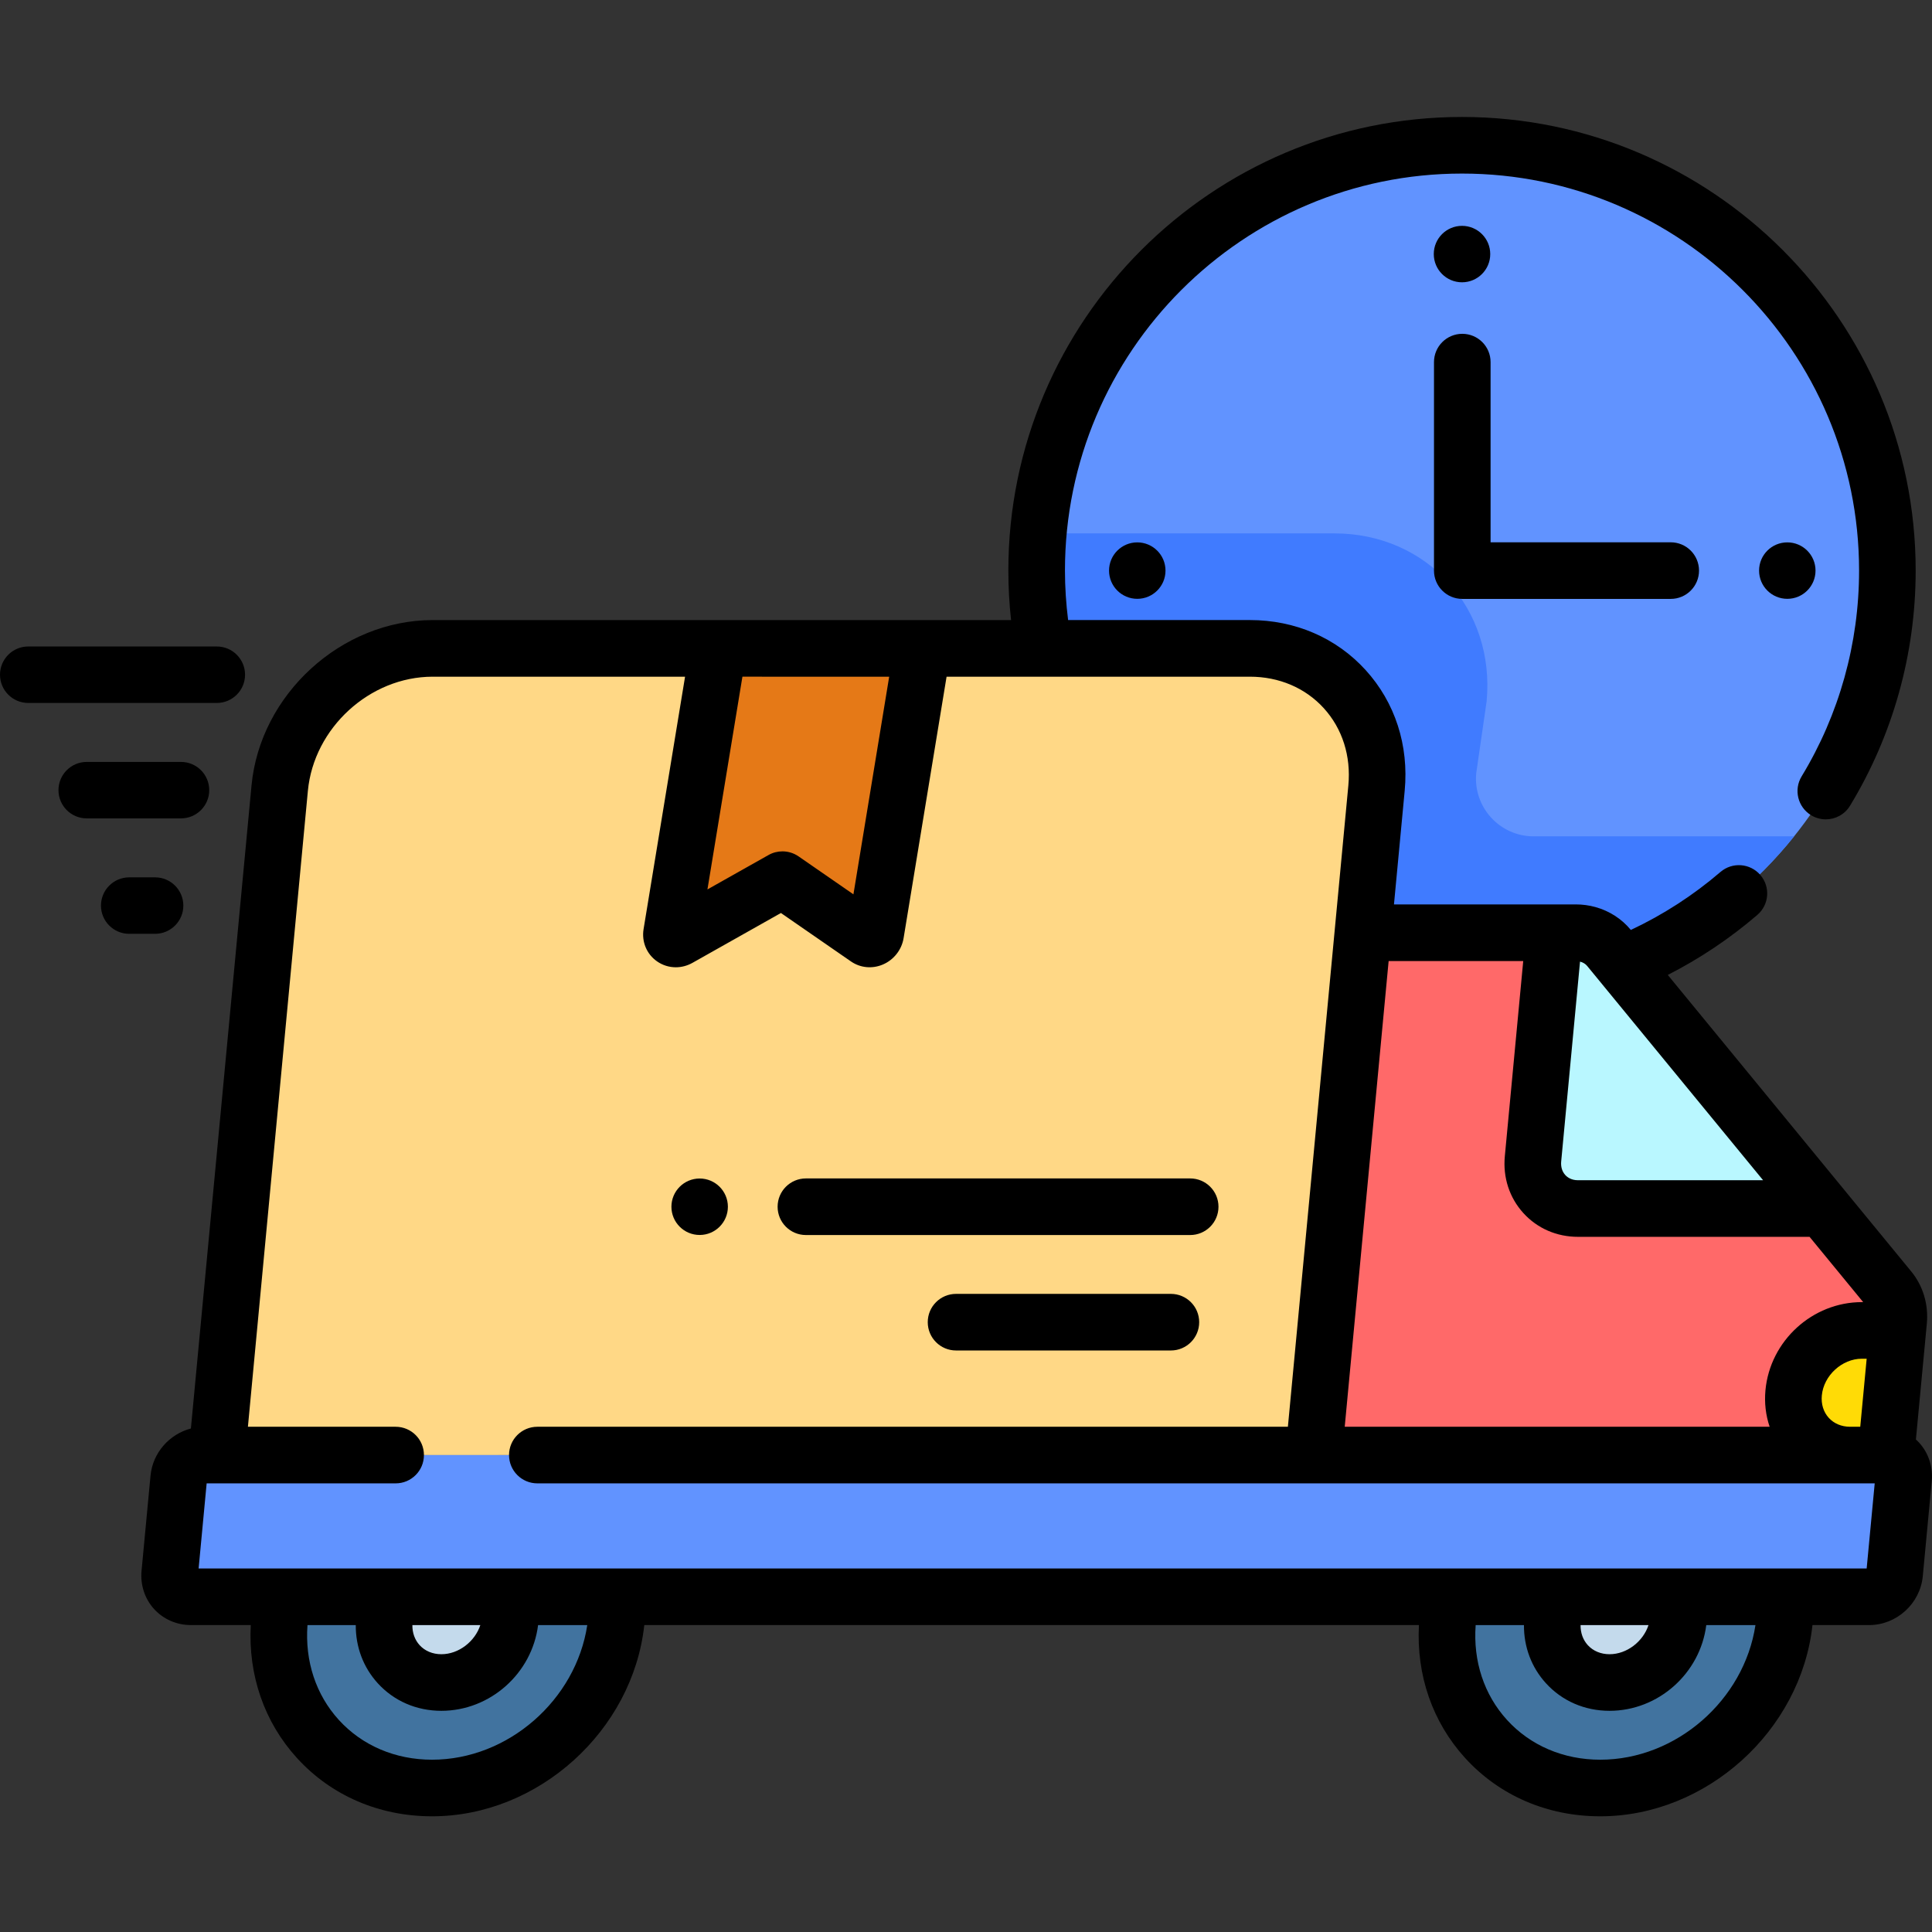 <svg height="512pt" viewBox="0 -31 512 512" width="512pt" xmlns="http://www.w3.org/2000/svg"><rect x="0" y="-31" width="512" height="512" fill="#333333" stroke="none"/><path d="m500.176 120.211c0 26.652-9.25 51.137-24.723 70.43-5.008 6.254-10.672 11.969-16.887 17.023-19.402 15.801-44.148 25.266-71.121 25.266-62.258 0-112.723-50.469-112.723-112.719 0-3.32.141-6.605.43-9.855 4.988-57.621 53.355-102.855 112.293-102.855 62.254 0 112.73 50.469 112.73 112.711zm0 0" fill="#6193ff"/><path d="m406.438 190.641c-9.008 0-16.07-7.762-15.223-16.738l2.754-19.02c2.324-24.59-15.73-44.527-40.32-44.527h-78.496c-.289 3.254-.43 6.535-.43 9.855 0 62.25 50.465 112.719 112.723 112.719 26.973 0 51.719-9.465 71.121-25.262 6.215-5.059 11.879-10.773 16.887-17.027zm0 0" fill="#407bff"/><path d="m163.371 398.199c-2.324 24.656-24.199 44.645-48.855 44.645-24.66 0-42.766-19.988-40.441-44.645 2.328-24.656 24.199-44.641 48.859-44.641 24.656 0 42.762 19.984 40.438 44.641zm0 0" fill="#41739f"/><path d="m135.223 398.199c-.867 9.215-9.043 16.688-18.258 16.688-9.219 0-15.984-7.469-15.117-16.688.871-9.215 9.047-16.684 18.262-16.684s15.984 7.469 15.113 16.684zm0 0" fill="#c4daec"/><path d="m472.953 398.199c-2.328 24.656-24.199 44.645-48.859 44.645-24.656 0-42.762-19.988-40.438-44.645s24.199-44.641 48.859-44.641c24.656 0 42.762 19.984 40.438 44.641zm0 0" fill="#41739f"/><path d="m444.805 398.199c-.867 9.215-9.043 16.688-18.262 16.688-9.215 0-15.98-7.469-15.113-16.688.871-9.215 9.047-16.684 18.262-16.684s15.984 7.469 15.113 16.684zm0 0" fill="#c4daec"/><path d="m348.129 354.605h-290.668l16.66-176.73c1.93-20.461 20.082-37.047 40.547-37.047h216.562c20.465 0 35.488 16.586 33.559 37.047zm0 0" fill="#ffd886"/><path d="m503.16 319.102-3.348 35.5h-151.684l13.051-138.418h56.414c3.504 0 6.707 1.465 8.82 4.047l56.691 69.043 17.574 21.41c1.891 2.293 2.773 5.297 2.48 8.418zm0 0" fill="#ff6969"/><path d="m483.105 289.273h-64.906c-7.277 0-12.625-5.895-11.938-13.176l5.648-59.914h5.68c3.508 0 6.707 1.465 8.824 4.047zm0 0" fill="#b9f7ff"/><path d="m495.348 392.164h-444.785c-3.406 0-5.906-2.762-5.582-6.164l2.379-25.23c.32-3.406 3.34-6.164 6.742-6.164h444.789c3.402 0 5.902 2.758 5.582 6.164l-2.379 25.23c-.32 3.402-3.34 6.164-6.746 6.164zm0 0" fill="#6193ff"/><path d="m499.812 354.605h-9.516c-9.125 0-15.82-7.395-14.961-16.516.859-9.125 8.953-16.516 18.074-16.516h9.516zm0 0" fill="#ffdb06"/><path d="m229.777 217.621-22.422-15.504-27.52 15.504c-1.004.566-2.062-.105-1.883-1.199l12.426-75.594h54.102l-12.426 75.594c-.18 1.094-1.457 1.766-2.277 1.199zm0 0" fill="#e57917"/><path d="m394.93 36.332c0 4.133-3.352 7.48-7.48 7.48-4.133 0-7.484-3.348-7.484-7.48 0-4.133 3.352-7.48 7.484-7.48 4.129 0 7.48 3.348 7.48 7.48zm0 0"/><path d="m308.871 120.215c0 4.133-3.352 7.48-7.484 7.48-4.129 0-7.48-3.348-7.48-7.48 0-4.133 3.352-7.48 7.48-7.48 4.133 0 7.484 3.348 7.484 7.48zm0 0"/><path d="m481.133 120.215c0 4.133-3.348 7.48-7.48 7.48-4.133 0-7.48-3.348-7.48-7.48 0-4.133 3.348-7.48 7.48-7.48 4.133 0 7.48 3.348 7.48 7.48zm0 0"/><path d="m508.617 351.352c-.277-.305-.578-.594-.883-.867l1.945-20.625.949-10.051c.48-5.125-.996-10.059-4.152-13.887l-17.547-21.371c-.008-.012-.016-.027-.027-.039l-46.922-57.145c8.492-4.324 16.445-9.648 23.73-15.902 3.145-2.695 3.508-7.43.809-10.574s-7.434-3.504-10.578-.809c-7.223 6.199-15.199 11.344-23.75 15.363-2.426-2.953-5.699-5.039-9.367-6.059-1.676-.465-3.434-.707-5.23-.707h-48.176l2.84-30.102c1.137-12.055-2.543-23.422-10.355-32.008-7.773-8.539-18.668-13.246-30.668-13.246h-48.172c-.539-4.332-.836-8.719-.836-13.113 0-58.016 47.199-105.211 105.219-105.211 58.023 0 105.23 47.195 105.23 105.211 0 19.285-5.266 38.145-15.223 54.535-2.152 3.539-1.023 8.152 2.516 10.305 1.219.738 2.559 1.09 3.887 1.09 2.535 0 5.008-1.281 6.418-3.605 11.383-18.738 17.402-40.289 17.402-62.324 0-66.285-53.938-120.211-120.23-120.211-66.289 0-120.219 53.926-120.219 120.211 0 4.387.242 8.773.719 13.117h-153.277c-24.195 0-45.734 19.668-48.012 43.844l-16.066 170.398c-5.684 1.48-10.129 6.434-10.699 12.496l-2.379 25.227c-.352 3.727.859 7.414 3.324 10.121 2.457 2.699 6 4.246 9.727 4.246h15.895c-.715 13.281 3.582 25.719 12.234 35.223 9.07 9.969 21.793 15.457 35.82 15.457 28.125 0 53.176-22.656 56.234-50.68h205.289c-.711 13.281 3.586 25.719 12.234 35.223 9.074 9.969 21.797 15.457 35.824 15.457 28.125 0 53.176-22.656 56.234-50.68h15.023c7.281 0 13.527-5.691 14.211-12.957l2.379-25.23c.348-3.727-.863-7.414-3.324-10.121zm-23.973-6.605c-1.406-1.543-2.059-3.656-1.84-5.953.496-5.27 5.352-9.719 10.605-9.719h1.277l-1.699 18.031h-2.734c-2.242-.012-4.234-.848-5.609-2.359zm-70.914-67.945 4.992-52.965c.766.195 1.426.578 1.895 1.152l3.57 4.348c.031.039.062.078.094.117l42.957 52.32h-49.039c-1.758 0-2.812-.754-3.391-1.391-.828-.906-1.211-2.18-1.078-3.582zm-45.727-53.117h35.668l-4.875 51.707c-.535 5.66 1.215 11.02 4.918 15.09 3.691 4.059 8.836 6.293 14.484 6.293h61.355l14.207 17.301h-.352c-13.09 0-24.309 10.238-25.543 23.312-.316 3.387.074 6.676 1.109 9.719h-112.609l.801-8.496zm-132.359-75.355-9.477 57.676-14.543-10.059c-1.281-.883-2.773-1.328-4.27-1.328-1.266 0-2.535.316-3.68.965l-16.195 9.125 9.27-56.379zm-121.133 287.012c-9.75 0-18.535-3.746-24.73-10.555-6.074-6.68-9-15.57-8.297-25.125h12.797c-.035 5.793 1.992 11.199 5.824 15.41 4.293 4.715 10.281 7.312 16.859 7.312 12.926 0 24.035-9.918 25.633-22.723h13.035c-3 19.867-20.992 35.68-41.121 35.68zm12.781-35.676c-1.43 4.355-5.727 7.719-10.328 7.719-2.305 0-4.352-.855-5.766-2.406-1.273-1.402-1.938-3.266-1.914-5.312zm296.801 35.676c-9.75 0-18.535-3.746-24.73-10.555-6.078-6.68-9.004-15.57-8.297-25.125h12.797c-.035 5.793 1.988 11.199 5.824 15.41 4.293 4.715 10.281 7.312 16.859 7.312 12.926 0 24.031-9.918 25.633-22.723h13.035c-3 19.867-20.992 35.68-41.121 35.68zm12.777-35.676c-1.426 4.355-5.723 7.719-10.324 7.719-2.305 0-4.352-.855-5.766-2.406-1.277-1.402-1.938-3.266-1.914-5.312zm57.816-15h-50.281c-.035-.004-.066 0-.098 0h-309.484c-.031-.004-.066 0-.098 0h-82.09l2.129-22.559h2.684.02.02 47.359c4.145 0 7.5-3.355 7.5-7.5s-3.355-7.5-7.5-7.5h-39.148l15.891-168.527c1.574-16.68 16.41-30.25 33.078-30.25h66.879l-10.992 66.879c-.551 3.359.812 6.637 3.559 8.559 1.492 1.043 3.227 1.57 4.977 1.57 1.508 0 3.031-.391 4.43-1.18l23.43-13.203 18.559 12.836c2.473 1.711 5.629 2.02 8.449.82 2.883-1.223 4.992-3.895 5.496-6.969l11.395-69.312h25.605.078 54.699c7.727 0 14.68 2.961 19.578 8.34 4.934 5.422 7.246 12.703 6.512 20.504l-15.469 164.105-.551 5.828h-198.906c-4.141 0-7.5 3.355-7.5 7.5 0 4.141 3.359 7.5 7.5 7.5h354.418zm0 0"/><path d="m64.941 147.805c0-4.129-3.352-7.48-7.48-7.48h-49.98c-4.133 0-7.48 3.352-7.48 7.48 0 4.133 3.352 7.484 7.48 7.484h49.98c4.129 0 7.48-3.352 7.48-7.484zm0 0"/><path d="m55.449 178.398c0-4.133-3.352-7.48-7.48-7.48h-24.988c-4.133 0-7.484 3.348-7.484 7.48 0 4.133 3.352 7.48 7.484 7.48h24.988c4.129 0 7.48-3.348 7.48-7.48zm0 0"/><path d="m48.586 208.992c0-4.133-3.352-7.484-7.48-7.484h-6.867c-4.133 0-7.48 3.352-7.48 7.484 0 4.129 3.352 7.48 7.48 7.48h6.867c4.129-.004 7.48-3.352 7.48-7.48zm0 0"/><path d="m213.574 296.297h101.836c4.141 0 7.5-3.355 7.5-7.5 0-4.141-3.359-7.5-7.5-7.5h-101.836c-4.141 0-7.5 3.359-7.5 7.5 0 4.145 3.359 7.5 7.5 7.5zm0 0"/><path d="m310.297 311.891h-56.934c-4.141 0-7.5 3.355-7.5 7.5s3.359 7.5 7.5 7.5h56.934c4.141 0 7.5-3.355 7.5-7.5s-3.359-7.5-7.5-7.5zm0 0"/><path d="m387.52 127.715h55.238c4.141 0 7.5-3.355 7.5-7.5 0-4.141-3.359-7.5-7.5-7.5h-47.738v-47.75c0-4.141-3.355-7.5-7.5-7.5-4.141 0-7.5 3.359-7.5 7.5v55.25c0 4.145 3.359 7.5 7.5 7.5zm0 0"/><path d="m192.898 288.797c0 4.133-3.352 7.484-7.48 7.484-4.133 0-7.484-3.352-7.484-7.484 0-4.129 3.352-7.48 7.484-7.48 4.129 0 7.48 3.352 7.48 7.48zm0 0"/></svg>
